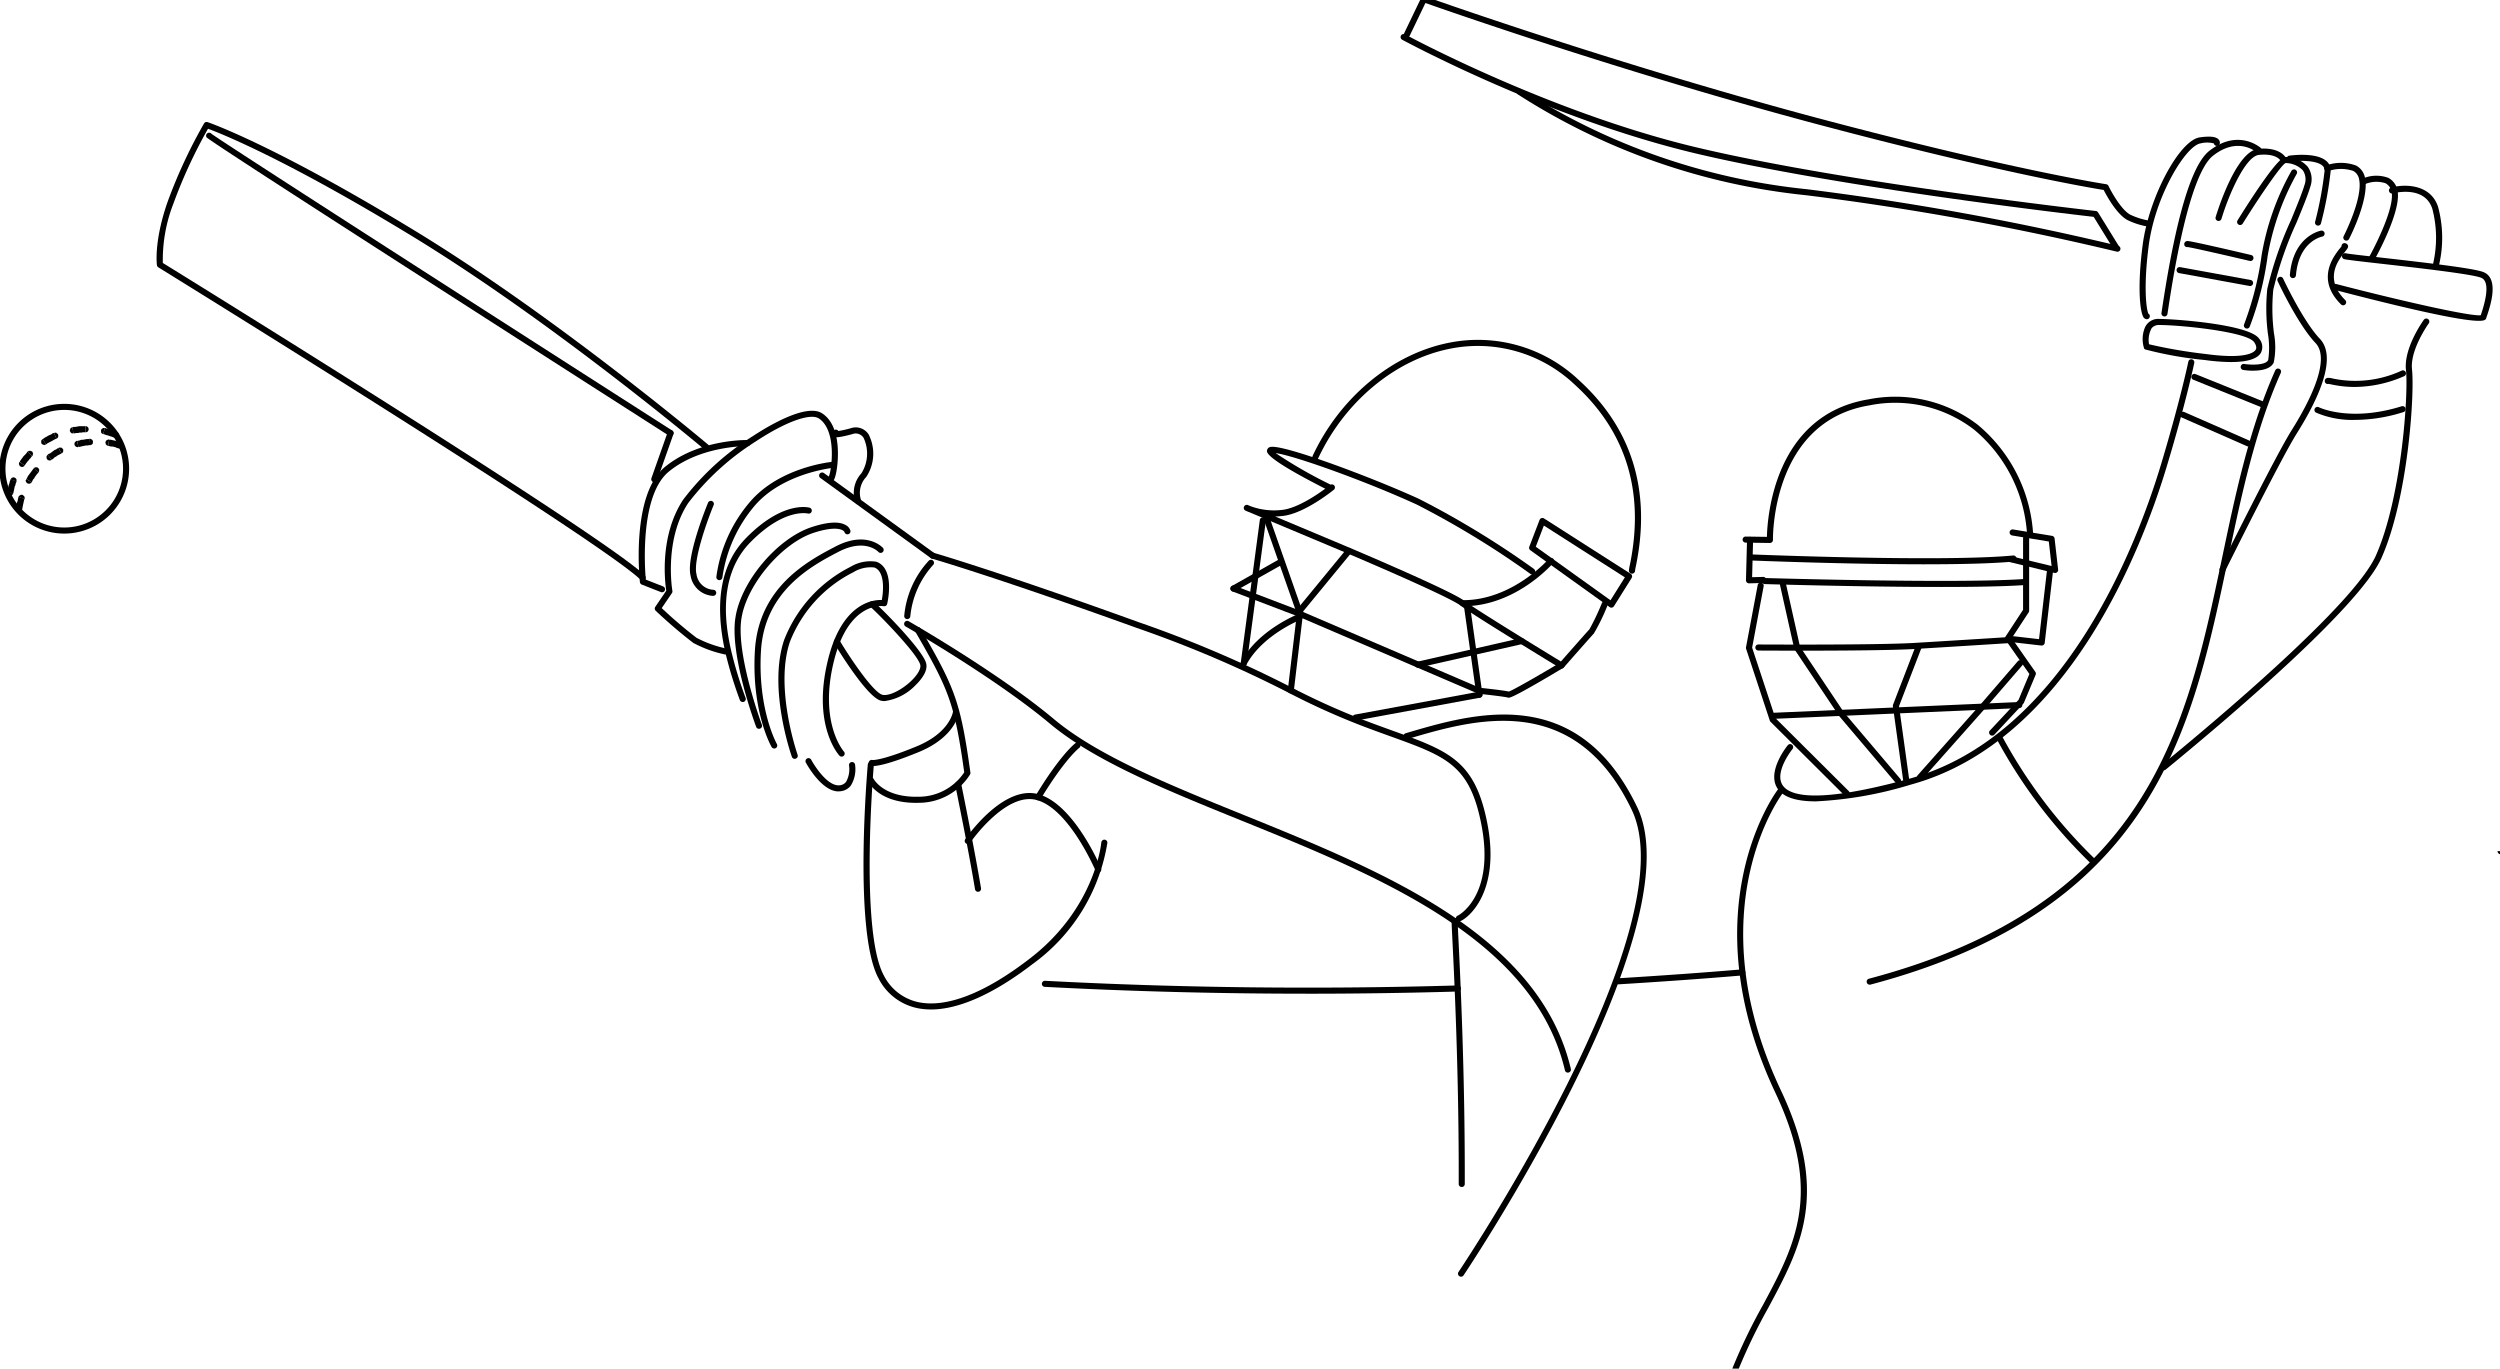 <svg xmlns="http://www.w3.org/2000/svg" xmlns:xlink="http://www.w3.org/1999/xlink" width="274" height="150" viewBox="0 0 274 150">
  <defs>
    <clipPath id="clip-path">
      <rect id="Rectangle_5343" data-name="Rectangle 5343" width="274" height="150" transform="translate(0 0)" fill="none"/>
    </clipPath>
  </defs>
  <g id="Group_7283" data-name="Group 7283" transform="translate(0 -0.437)">
    <g id="Group_7282" data-name="Group 7282" transform="translate(0 0.437)" clip-path="url(#clip-path)">
      <path id="Path_1287" data-name="Path 1287" d="M1411.979,488.575a.334.334,0,0,1-.194-.062s-8.146-5.837-8.688-6.229a.333.333,0,0,1-.116-.389l1.125-2.937a.334.334,0,0,1,.49-.162l9.5,6.071a.333.333,0,0,1,.1.458l-1.939,3.094a.331.331,0,0,1-.218.15.335.335,0,0,1-.064.006m-8.285-6.681c1.225.88,6.849,4.91,8.191,5.871l1.575-2.515-8.879-5.673Z" transform="translate(-1235.369 -421.975)"/>
      <path id="Path_1288" data-name="Path 1288" d="M1191.5,427.437a.33.33,0,0,1-.2-.063,97.04,97.04,0,0,0-12.472-7.606c-5.4-2.477-13.3-5.335-15.444-5.63a49.374,49.374,0,0,0,5.963,3.426.333.333,0,0,1-.3.593c-6.77-3.436-6.651-4.083-6.606-4.327a.476.476,0,0,1,.478-.375c1.635-.166,11.111,3.38,16.191,5.708a97.724,97.724,0,0,1,12.583,7.671.333.333,0,0,1-.195.6" transform="translate(-1023.575 -364.48)"/>
      <path id="Path_1289" data-name="Path 1289" d="M1175.815,468.087a.335.335,0,0,1-.174-.048c-.386-.236-9.491-5.779-10.885-6.835-1.082-.849-9-4.289-13.038-5.991l-10.153-4.261a4.363,4.363,0,0,1-.416-.175.333.333,0,0,1,.279-.6l.339.142a7.448,7.448,0,0,0,3.521.383c2.17-.3,5.119-2.685,5.148-2.709a.333.333,0,1,1,.421.516c-.126.1-3.125,2.53-5.478,2.853a8.072,8.072,0,0,1-.955.071l7.554,3.17c.48.2,11.771,4.966,13.185,6.078,1.24.939,9.108,5.746,10.587,6.647.667-.76,2.886-3.284,3.125-3.525a26.9,26.9,0,0,0,1.365-2.874.333.333,0,0,1,.612.263,22.205,22.205,0,0,1-1.5,3.08c-.216.218-2.442,2.75-3.283,3.706a.329.329,0,0,1-.25.113" transform="translate(-1004.673 -394.828)"/>
      <path id="Path_1290" data-name="Path 1290" d="M1298.426,592.162a.333.333,0,0,1-.073-.658l11.363-2.585a.333.333,0,1,1,.147.649l-11.363,2.585a.346.346,0,0,1-.073.009" transform="translate(-1143.029 -518.98)"/>
      <path id="Path_1291" data-name="Path 1291" d="M1344.913,567.442a.334.334,0,0,1-.33-.287l-1.357-9.675a.334.334,0,0,1,.283-.376.329.329,0,0,1,.377.284l1.358,9.675a.334.334,0,0,1-.284.376.364.364,0,0,1-.047,0" transform="translate(-1182.768 -490.971)"/>
      <path id="Path_1292" data-name="Path 1292" d="M1138.7,494.409a.347.347,0,0,1-.045,0,.333.333,0,0,1-.286-.374l2.094-15.668a.333.333,0,0,1,.66.088l-2.094,15.668a.332.332,0,0,1-.329.289" transform="translate(-1002.384 -421.385)"/>
      <path id="Path_1293" data-name="Path 1293" d="M1129.289,520.589a.333.333,0,0,1-.164-.623l5-2.82a.333.333,0,1,1,.327.58l-5,2.82a.33.33,0,0,1-.163.043" transform="translate(-994.097 -455.751)"/>
      <path id="Path_1294" data-name="Path 1294" d="M1163.219,487.162a.333.333,0,0,1-.314-.223l-3.412-9.714a.333.333,0,0,1,.628-.221l3.412,9.714a.334.334,0,0,1-.314.444" transform="translate(-1020.969 -420.247)"/>
      <path id="Path_1295" data-name="Path 1295" d="M1181.879,522.226l-.04,0a.333.333,0,0,1-.291-.37l1.047-8.813a.328.328,0,0,1,.074-.172l5.313-6.463a.333.333,0,1,1,.514.422l-5.251,6.388-1.036,8.716a.333.333,0,0,1-.33.293" transform="translate(-1040.405 -446.225)"/>
      <path id="Path_1296" data-name="Path 1296" d="M1159.441,553.014a.271.271,0,0,1-.076-.012c-.233-.08-1.8-.273-3.2-.419a.338.338,0,0,1-.1-.025l-19.624-8.421-7.278-2.776a.333.333,0,1,1,.238-.623l7.291,2.781,19.59,8.406c.854.09,2.653.289,3.185.416.5-.18,3.213-1.734,5.594-3.156a.333.333,0,1,1,.342.572c-4.931,2.947-5.734,3.258-5.967,3.258" transform="translate(-994.095 -476.544)"/>
      <path id="Path_1297" data-name="Path 1297" d="M1241.291,641.265a.333.333,0,0,1-.06-.66l13.574-2.507a.333.333,0,1,1,.12.655l-13.573,2.507a.327.327,0,0,1-.062.005" transform="translate(-1092.721 -562.287)"/>
      <path id="Path_1298" data-name="Path 1298" d="M1138.7,572.377a.325.325,0,0,1-.157-.039.332.332,0,0,1-.136-.45c1.859-3.476,6.119-5.174,6.3-5.245a.333.333,0,0,1,.243.62c-.042.017-4.214,1.683-5.956,4.939a.331.331,0,0,1-.293.176" transform="translate(-1002.385 -499.353)"/>
      <path id="Path_1299" data-name="Path 1299" d="M1238.991,340.93h0a.331.331,0,0,1-.33-.33,4.283,4.283,0,0,1,.112-.673c1.629-7.955-.409-14.59-6.055-19.723a15.43,15.43,0,0,0-13.709-3.922c-6.009,1.212-11.536,5.827-14.423,12.042a.333.333,0,0,1-.6-.281c2.975-6.4,8.682-11.161,14.9-12.414a16.088,16.088,0,0,1,14.289,4.082c5.832,5.3,7.937,12.148,6.258,20.349a5.083,5.083,0,0,0-.1.54.334.334,0,0,1-.333.329" transform="translate(-1060.131 -278.053)"/>
      <path id="Path_1300" data-name="Path 1300" d="M1294.01,720.7a.327.327,0,0,1-.186-.057.333.333,0,0,1-.091-.462c.254-.375,25.226-37.67,18.979-50.668-6.32-13.145-17.311-9.891-24.581-7.737a.333.333,0,0,1-.19-.639c7.487-2.216,18.807-5.571,25.372,8.087,6.41,13.339-18.772,50.951-19.027,51.33a.335.335,0,0,1-.277.146" transform="translate(-1133.881 -580.773)"/>
      <path id="Path_1301" data-name="Path 1301" d="M911,550.97a.333.333,0,0,1-.1-.651c.068-.029,4.079-2.153,2.564-9.96-1.268-6.539-3.82-7.461-9.985-9.686-.985-.356-2.057-.743-3.225-1.19a79.005,79.005,0,0,1-8.03-3.638,128.637,128.637,0,0,0-16.552-7.053c-15.1-5.456-22.362-7.571-22.434-7.592a.333.333,0,1,1,.186-.64c.072.021,7.36,2.142,22.474,7.606a129.084,129.084,0,0,1,16.626,7.086,78.52,78.52,0,0,0,7.968,3.611c1.163.445,2.231.831,3.212,1.185,6.229,2.249,9.072,3.276,10.413,10.186,1.484,7.655-2.23,10.483-3.024,10.723a.322.322,0,0,1-.1.015" transform="translate(-751.103 -449.977)"/>
      <path id="Path_1302" data-name="Path 1302" d="M902.361,622.692a.334.334,0,0,1-.325-.257c-3.378-14.372-20.4-21.269-35.422-27.354-8.3-3.363-16.148-6.541-21.05-10.658-5.995-5.013-15.676-10.564-15.773-10.62a.333.333,0,1,1,.33-.578c.1.056,9.83,5.635,15.872,10.688,4.822,4.05,12.618,7.207,20.872,10.551,15.17,6.146,32.364,13.111,35.822,27.819a.335.335,0,0,1-.325.409" transform="translate(-730.521 -505.132)"/>
      <path id="Path_1303" data-name="Path 1303" d="M829.955,523.61h-.016a.333.333,0,0,1-.317-.348,10.269,10.269,0,0,1,2.693-6.054.333.333,0,0,1,.477.465,9.765,9.765,0,0,0-2.5,5.619.333.333,0,0,1-.333.317" transform="translate(-730.52 -455.756)"/>
      <path id="Path_1304" data-name="Path 1304" d="M764.139,446.533a.33.33,0,0,1-.2-.063l-12.1-8.774a.333.333,0,1,1,.391-.538l12.1,8.774a.333.333,0,0,1-.2.6" transform="translate(-661.912 -385.299)"/>
      <path id="Path_1305" data-name="Path 1305" d="M950.077,691.005a.333.333,0,0,1-.284-.505c2.756-4.548,4.327-5.728,4.392-5.776a.333.333,0,0,1,.395.536c-.015.011-1.55,1.182-4.218,5.584a.332.332,0,0,1-.285.16" transform="translate(-836.293 -603.293)"/>
      <path id="Path_1306" data-name="Path 1306" d="M899.785,739.775a.332.332,0,0,1-.307-.2c-.028-.066-2.852-6.683-6.38-7.722-3.417-1.015-7.31,4.591-7.348,4.648a.333.333,0,1,1-.549-.377c.17-.249,4.212-6.06,8.086-4.91,3.83,1.128,6.685,7.818,6.8,8.1a.332.332,0,0,1-.178.435.325.325,0,0,1-.129.026" transform="translate(-779.408 -644.15)"/>
      <path id="Path_1307" data-name="Path 1307" d="M799.65,729.524a7.341,7.341,0,0,1-1.511-.151,6.178,6.178,0,0,1-4.243-3.283c-2.731-5.085-1.229-22.671-1.164-23.416a.344.344,0,0,1,.361-.3.332.332,0,0,1,.3.36c-.015.181-1.55,18.133,1.086,23.041a5.541,5.541,0,0,0,3.794,2.949c3.082.647,7.269-.979,12.114-4.7,7.283-5.527,7.932-12.734,7.937-12.806a.351.351,0,0,1,.358-.306.333.333,0,0,1,.306.358,20.383,20.383,0,0,1-8.2,13.283c-4.268,3.278-8.081,4.974-11.143,4.974" transform="translate(-697.622 -618.887)"/>
      <path id="Path_1308" data-name="Path 1308" d="M770.584,566.091a1.617,1.617,0,0,1-.483-.068c-1.553-.536-4.682-5.673-5.034-6.257a.333.333,0,0,1,.571-.343c1.331,2.21,3.673,5.623,4.671,5.967.681.209,2.125-.474,3.214-1.527.7-.675,1.079-1.362.971-1.752-.313-1.265-5.052-6.062-5.478-6.346a.338.338,0,0,1-.1-.459.328.328,0,0,1,.448-.11c.438.265,5.4,5.244,5.774,6.746.242.881-.618,1.881-1.153,2.4a5.754,5.754,0,0,1-3.4,1.75" transform="translate(-673.635 -489.253)"/>
      <path id="Path_1309" data-name="Path 1309" d="M801.472,598.029c-3.636,0-4.927-1.771-5.243-2.329a.333.333,0,0,1,.58-.327c.2.351,1.392,2.093,5.012,1.985a6,6,0,0,0,4.939-2.675c-1.07-7.615-1.685-9.06-5.371-15.431a.333.333,0,0,1,.576-.334c3.761,6.5,4.374,7.952,5.471,15.789a.336.336,0,0,1-.038.206,6.633,6.633,0,0,1-5.555,3.11q-.189.006-.371.006" transform="translate(-701.079 -510.036)"/>
      <path id="Path_1310" data-name="Path 1310" d="M797.6,660.119a.875.875,0,0,1-.188-.015.333.333,0,1,1,.148-.649c.02,0,.932.1,4.687-1.433,3.777-1.5,4.126-3.79,4.139-3.886a.333.333,0,0,1,.661.082c-.014.112-.383,2.761-4.551,4.421-3.2,1.306-4.455,1.48-4.9,1.48" transform="translate(-701.934 -576.159)"/>
      <path id="Path_1311" data-name="Path 1311" d="M878.878,732.516a.333.333,0,0,1-.328-.278c-.637-3.829-1.656-8.877-2.039-10.778l-.13-.649a.333.333,0,0,1,.653-.13l.13.647c.384,1.9,1.4,6.96,2.044,10.8a.334.334,0,0,1-.274.383.393.393,0,0,1-.055,0" transform="translate(-771.687 -634.775)"/>
      <path id="Path_1312" data-name="Path 1312" d="M715.946,539.807a.333.333,0,0,1-.314-.222c-.108-.305-2.616-7.533-.855-12.79a15.13,15.13,0,0,1,7.3-8.044,4.173,4.173,0,0,1,2.821-.546c2.077.759,1.216,4.464,1.179,4.621a.324.324,0,0,1-.38.25c-.149-.02-3.87-.536-5.477,6.1-1.638,6.728,1.1,9.811,1.123,9.841a.333.333,0,0,1-.488.452c-.124-.134-3.011-3.347-1.281-10.45,1.5-6.211,4.861-6.665,5.914-6.621.2-1.057.333-3.143-.818-3.564a3.611,3.611,0,0,0-2.3.52A14.415,14.415,0,0,0,715.409,527c-1.69,5.043.826,12.286.851,12.358a.333.333,0,0,1-.2.425.342.342,0,0,1-.111.019" transform="translate(-628.843 -456.637)"/>
      <path id="Path_1313" data-name="Path 1313" d="M694.39,521.4a.333.333,0,0,1-.289-.168c-.09-.158-2.216-3.961-1.827-10.564.41-7,5.885-9.861,8.827-11.4,3.4-1.784,5.137.07,5.21.15a.333.333,0,0,1-.493.447c-.059-.063-1.478-1.541-4.408-.007-2.825,1.478-8.082,4.228-8.47,10.848-.377,6.391,1.719,10.158,1.74,10.2a.332.332,0,0,1-.289.5" transform="translate(-609.537 -439.366)"/>
      <path id="Path_1314" data-name="Path 1314" d="M676.629,505.611a.333.333,0,0,1-.312-.217c-.12-.321-2.932-7.924-2.266-12,.614-3.954,4.6-8.674,8.37-9.9,1.716-.56,2.958-.636,3.689-.226a1.043,1.043,0,0,1,.538.621.333.333,0,0,1-.644.168c-.1-.258-.885-.742-3.377.069-3.5,1.138-7.346,5.692-7.918,9.37-.637,3.9,2.2,11.584,2.233,11.662a.334.334,0,0,1-.312.45" transform="translate(-593.443 -425.731)"/>
      <path id="Path_1315" data-name="Path 1315" d="M663.133,490.061a.334.334,0,0,1-.311-.214,44.3,44.3,0,0,1-1.6-5.257c-1.239-5.547-.452-9.775,2.339-12.566,4.009-4.05,6.8-3.293,6.921-3.257a.333.333,0,0,1-.184.639c-.031-.005-2.564-.651-6.265,3.088-3.949,3.949-2.6,9.973-2.161,11.952a43.256,43.256,0,0,0,1.577,5.164.334.334,0,0,1-.193.43.339.339,0,0,1-.119.022" transform="translate(-581.732 -413.119)"/>
      <path id="Path_1316" data-name="Path 1316" d="M742.664,702.744c-1.807,0-3.4-2.826-3.58-3.157a.333.333,0,0,1,.585-.319c.446.818,1.832,2.913,3.09,2.806a.992.992,0,0,0,.728-.373,2.813,2.813,0,0,0,.33-1.795.333.333,0,0,1,.659-.1,3.431,3.431,0,0,1-.464,2.3,1.644,1.644,0,0,1-1.192.625c-.052,0-.1.007-.156.007" transform="translate(-650.762 -616.004)"/>
      <path id="Path_1317" data-name="Path 1317" d="M657.57,440.21h-.031a.333.333,0,0,1-.3-.361,15.9,15.9,0,0,1,3.686-8.217c3.229-3.778,8.75-4.36,8.984-4.383a.333.333,0,0,1,.065.663c-.055.005-5.491.582-8.544,4.154a15.521,15.521,0,0,0-3.529,7.843.332.332,0,0,1-.331.3" transform="translate(-578.727 -376.626)"/>
      <path id="Path_1318" data-name="Path 1318" d="M766.2,404.184a.33.33,0,0,1-.3-.2,3.156,3.156,0,0,1,.662-3.163,4.053,4.053,0,0,0,.239-3.892,1.019,1.019,0,0,0-1.245-.4c-1.794.474-2.043.4-2.178.1a.432.432,0,0,1,.189-.537.333.333,0,0,1,.464.078.1.1,0,0,1,.009.013,11.967,11.967,0,0,0,1.341-.3,1.678,1.678,0,0,1,1.971.668,4.621,4.621,0,0,1-.263,4.674,2.523,2.523,0,0,0-.581,2.484.334.334,0,0,1-.306.466" transform="translate(-672.154 -348.944)"/>
      <path id="Path_1319" data-name="Path 1319" d="M608.487,407.112a.334.334,0,0,1-.072-.008,13.084,13.084,0,0,1-3.449-1.263,53.647,53.647,0,0,1-4.113-3.519.333.333,0,0,1-.048-.431l1.2-1.77c-.14-.914-.768-6,1.856-9.977a28.6,28.6,0,0,1,7.614-6.95c1.715-1.129,5.894-3.634,7.621-2.508,2.295,1.495,1.669,5.718,1.59,6.194-.2,1.209-.42,1.265-.565,1.3a.333.333,0,0,1-.3-.576c.3-.587.931-5.044-1.092-6.361-.944-.614-3.646.369-6.892,2.506a28.333,28.333,0,0,0-7.422,6.759c-2.686,4.068-1.746,9.575-1.735,9.631a.335.335,0,0,1-.053.245l-1.118,1.643a48.522,48.522,0,0,0,3.816,3.257,12.732,12.732,0,0,0,3.226,1.168.333.333,0,0,1-.072.658" transform="translate(-528.985 -335.38)"/>
      <path id="Path_1320" data-name="Path 1320" d="M635.514,473.421a2.636,2.636,0,0,1-2.468-2.216c-.524-2.075,1.817-7.757,1.917-8a.333.333,0,0,1,.615.255c-.657,1.585-2.277,6.036-1.885,7.586a1.969,1.969,0,0,0,1.843,1.707h0a.333.333,0,0,1,.01.665h-.035" transform="translate(-557.358 -408.113)"/>
      <path id="Path_1321" data-name="Path 1321" d="M588.549,423.931a.338.338,0,0,1-.122-.023l-2.094-.822a.334.334,0,0,1-.21-.275c-.041-.39-.984-9.576,2.758-12.632,3.7-3.021,8.848-2.942,9.06-2.935a.333.333,0,0,1,.325.34.338.338,0,0,1-.34.325c-.045,0-5.12-.076-8.624,2.785-3.179,2.6-2.652,10.487-2.535,11.845l1.9.748a.333.333,0,0,1-.122.643" transform="translate(-515.989 -359.015)"/>
      <path id="Path_1322" data-name="Path 1322" d="M196.918,165.671a.334.334,0,0,1-.232-.094c-4.421-4.311-52.356-33.93-52.84-34.229a.334.334,0,0,1-.155-.237c-.015-.106-.342-2.637,1.18-6.972a55.75,55.75,0,0,1,3.982-8.559.331.331,0,0,1,.392-.147c.069.023,7.079,2.392,22.522,11.783,15.472,9.383,32.179,23.43,32.346,23.571a.333.333,0,1,1-.429.509c-.167-.14-16.836-14.154-32.263-23.51-13.739-8.353-20.753-11.121-22.132-11.629a54.609,54.609,0,0,0-3.791,8.2,17.011,17.011,0,0,0-1.162,6.51c3.425,2.116,48.418,29.944,52.814,34.231a.333.333,0,0,1-.232.571" transform="translate(-126.491 -102.047)"/>
      <path id="Path_1323" data-name="Path 1323" d="M597.829,403.793a.341.341,0,0,1-.111-.019.333.333,0,0,1-.2-.425L599.3,398.3a.333.333,0,1,1,.628.222l-1.784,5.053a.333.333,0,0,1-.314.222" transform="translate(-526.122 -350.94)"/>
      <path id="Path_1324" data-name="Path 1324" d="M239.989,158.513a.336.336,0,0,1-.18-.052c-50.493-32.326-50.636-32.614-50.69-32.722a.333.333,0,0,1,.538-.379c1,.8,33.439,21.611,50.511,32.539a.333.333,0,0,1-.18.613" transform="translate(-166.498 -110.714)"/>
      <path id="Path_1325" data-name="Path 1325" d="M1339.413,520.754a.373.373,0,0,1-.4-.335.359.359,0,0,1,.335-.331h.067c5.411,0,9.333-4.462,9.374-4.507a.332.332,0,1,1,.5.435c-.167.194-4.164,4.738-9.875,4.738" transform="translate(-1179.059 -454.309)"/>
      <path id="Path_1326" data-name="Path 1326" d="M1332.963,875.158h0a.332.332,0,0,1-.331-.333c.031-12.208-.5-22.9-.7-26.918-.068-1.386-.089-1.83-.079-1.94a.333.333,0,0,1,.663.057c0,.108.032.839.081,1.85.2,4.028.727,14.727.7,26.953a.333.333,0,0,1-.333.332" transform="translate(-1172.757 -745.063)"/>
      <path id="Path_1327" data-name="Path 1327" d="M1369.686,25.263h-.034a8.116,8.116,0,0,1-2.154-.652c-1.243-.516-2.449-2.749-2.767-3.372-1.438-.23-11.874-1.983-32.362-7.463-20.6-5.545-39.46-12.141-41.976-13.029l-1.733,3.609a.333.333,0,0,1-.6-.289l1.863-3.878a.333.333,0,0,1,.413-.169c.2.071,20.216,7.192,42.207,13.113,21.979,5.879,32.358,7.459,32.461,7.474a.335.335,0,0,1,.251.185c.362.753,1.519,2.8,2.5,3.205a7.694,7.694,0,0,0,1.963.6.333.333,0,0,1-.035.664" transform="translate(-1134.167 -0.418)"/>
      <path id="Path_1328" data-name="Path 1328" d="M1363.507,58.454a.333.333,0,0,1-.283-.158l-2.163-3.505c-2.286-.261-28.006-3.24-43.665-6.961-16.3-3.882-31.958-12.363-32.115-12.448a.333.333,0,1,1,.318-.585c.156.085,15.743,8.525,31.952,12.385,16.273,3.868,43.472,6.935,43.745,6.966a.332.332,0,0,1,.246.156l2.249,3.643a.332.332,0,0,1-.283.508" transform="translate(-1131.595 -31.024)"/>
      <path id="Path_1329" data-name="Path 1329" d="M1457.146,102.787a.326.326,0,0,1-.079-.01,310.013,310.013,0,0,0-34.045-6.181,71.85,71.85,0,0,1-31.6-11.059.333.333,0,0,1,.366-.557,71.173,71.173,0,0,0,31.305,10.955,310.7,310.7,0,0,1,34.131,6.2.333.333,0,0,1-.079.657" transform="translate(-1225.078 -75.199)"/>
      <path id="Path_1330" data-name="Path 1330" d="M1601.736,383.81h-.005l-2.676-.039a.333.333,0,0,1,.005-.665h.005l2.341.033c.049-2.128.8-13.373,11.135-15.071a14.858,14.858,0,0,1,11.968,2.784,16.915,16.915,0,0,1,6.064,11.819.334.334,0,0,1-.31.355.307.307,0,0,1-.355-.309,16.229,16.229,0,0,0-5.812-11.343,14.2,14.2,0,0,0-11.447-2.648c-10.786,1.772-10.583,14.613-10.58,14.743a.333.333,0,0,1-.333.341" transform="translate(-1407.752 -324.299)"/>
      <path id="Path_1331" data-name="Path 1331" d="M1847.395,494.013a.32.32,0,0,1-.079-.009l-4.849-1.175a.332.332,0,0,1-.245-.4.327.327,0,0,1,.4-.245l4.385,1.063-.306-2.685-4.019-.663a.334.334,0,0,1-.274-.383.327.327,0,0,1,.383-.275l4.266.7a.336.336,0,0,1,.277.291l.389,3.408a.332.332,0,0,1-.331.37" transform="translate(-1622.152 -431.212)"/>
      <path id="Path_1332" data-name="Path 1332" d="M1602.3,501.209a.333.333,0,0,1-.235-.1.328.328,0,0,1-.1-.244l.116-4.426a.332.332,0,0,1,.333-.324h.009a.332.332,0,0,1,.323.341l-.107,4.076,1.2-.03a.319.319,0,0,1,.341.324.332.332,0,0,1-.325.341l-1.551.039Z" transform="translate(-1410.607 -437.272)"/>
      <path id="Path_1333" data-name="Path 1333" d="M1623.576,513.268c-8.755,0-18.862-.412-19.007-.418a.333.333,0,0,1-.319-.347.348.348,0,0,1,.346-.319c.208.009,20.89.851,28.653.119a.333.333,0,1,1,.062.663c-2.366.224-5.923.3-9.735.3" transform="translate(-1412.615 -451.42)"/>
      <path id="Path_1334" data-name="Path 1334" d="M1635.894,534.808c-8.743,0-19.16-.311-19.309-.316a.333.333,0,0,1,.011-.665h.011c.207.005,20.777.619,28.315.118a.316.316,0,0,1,.355.31.333.333,0,0,1-.31.354c-2.2.147-5.5.2-9.073.2" transform="translate(-1423.193 -470.477)"/>
      <path id="Path_1335" data-name="Path 1335" d="M1825.344,516.744a.333.333,0,0,1-.243-.56l3.139-3.365,1.186-2.83-2.609-3.728a.331.331,0,0,1-.005-.373l1.922-2.933v-7.813a.333.333,0,1,1,.665,0v7.912a.329.329,0,0,1-.055.182l-1.853,2.828,2.585,3.693a.333.333,0,0,1,.035.32l-1.28,3.055a.351.351,0,0,1-.064.1l-3.18,3.408a.33.33,0,0,1-.243.106" transform="translate(-1607.005 -436.12)"/>
      <path id="Path_1336" data-name="Path 1336" d="M1613,561.508a.332.332,0,0,1-.235-.1l-8.106-8.068a.336.336,0,0,1-.082-.131l-2.6-7.873a.332.332,0,0,1-.011-.166l1.28-6.815a.328.328,0,0,1,.389-.266.334.334,0,0,1,.266.389l-1.264,6.731,2.547,7.716,8.05,8.012a.332.332,0,0,1-.235.568" transform="translate(-1410.604 -474.226)"/>
      <path id="Path_1337" data-name="Path 1337" d="M1615.312,589.437c-2.594,0-4.517-.012-4.567-.013a.333.333,0,0,1,0-.665h0c.122,0,12.261.076,16.85-.156,4.612-.274,10.738-.665,10.738-.665l.043.664s-6.128.391-10.743.667c-2.792.141-8.349.169-12.327.169" transform="translate(-1418.044 -518.124)"/>
      <path id="Path_1338" data-name="Path 1338" d="M1646.079,559.265a.329.329,0,0,1-.254-.117l-6.206-7.324-4.87-7.277a.342.342,0,0,1-.048-.112l-1.551-6.933a.333.333,0,1,1,.649-.146l1.538,6.872,4.812,7.2,6.183,7.294a.333.333,0,0,1-.254.548" transform="translate(-1438.056 -473.354)"/>
      <path id="Path_1339" data-name="Path 1339" d="M1738.154,608.815a.332.332,0,0,1-.33-.287l-1.125-8.108a.33.33,0,0,1,.019-.165l2.521-6.541a.334.334,0,0,1,.623.239l-2.49,6.461,1.113,8.023a.333.333,0,0,1-.285.375.365.365,0,0,1-.045,0" transform="translate(-1529.239 -523.022)"/>
      <path id="Path_1340" data-name="Path 1340" d="M1759.111,622.4a.329.329,0,0,1-.22-.083.333.333,0,0,1-.028-.47l7.019-7.912,3.952-4.58a.333.333,0,0,1,.505.436l-3.956,4.583-7.024,7.915a.329.329,0,0,1-.249.112" transform="translate(-1548.684 -536.882)"/>
      <path id="Path_1341" data-name="Path 1341" d="M1625.353,649.453a.333.333,0,0,1-.015-.665l26.876-1.175h.015a.333.333,0,0,1,.015.665l-26.876,1.175Z" transform="translate(-1430.904 -570.671)"/>
      <path id="Path_1342" data-name="Path 1342" d="M1845.633,531.7l-.038,0-3.413-.392a.334.334,0,0,1-.294-.369.341.341,0,0,1,.369-.293l3.084.354.891-7.7a.326.326,0,0,1,.37-.293.335.335,0,0,1,.293.369l-.93,8.03a.334.334,0,0,1-.331.295" transform="translate(-1621.864 -460.949)"/>
      <path id="Path_1343" data-name="Path 1343" d="M1632.455,381.593c-2.178,0-3.582-.472-4.2-1.418-1.2-1.838,1.026-4.608,1.122-4.726a.333.333,0,1,1,.516.42c-.02.025-2.013,2.51-1.079,3.943.781,1.2,3.814,2.055,13.8-.675,17.021-4.611,25.036-25.675,27.692-34.518,2.1-6.992,2.971-11.171,2.979-11.213a.325.325,0,0,1,.393-.259.332.332,0,0,1,.259.393c-.008.042-.88,4.248-2.993,11.271-2.688,8.949-10.813,30.271-28.156,34.969a42.274,42.274,0,0,1-10.34,1.813" transform="translate(-1433.445 -293.762)"/>
      <path id="Path_1344" data-name="Path 1344" d="M1713.006,409.2a.333.333,0,0,1-.086-.655c30.728-8.141,34.793-27.49,38.724-46.2,1.454-6.923,2.958-14.083,5.811-20.476a.333.333,0,0,1,.609.271c-2.824,6.328-4.321,13.452-5.769,20.341-3.972,18.908-8.079,38.461-39.2,46.708a.355.355,0,0,1-.085.011" transform="translate(-1508.086 -301.278)"/>
      <path id="Path_1345" data-name="Path 1345" d="M1975.591,300.8a21.757,21.757,0,0,1-2.881-.223,40.966,40.966,0,0,1-6.513-1.155.336.336,0,0,1-.117-.076,3.319,3.319,0,0,1,.047-2.259,1.585,1.585,0,0,1,1.632-1.011c1.578,0,9.759.581,10.889,2.134a1.4,1.4,0,0,1,.216,1.582c-.4.669-1.515,1.008-3.273,1.008m-8.983-1.947a54.544,54.544,0,0,0,6.194,1.064c4.473.611,5.335-.2,5.492-.466s-.011-.611-.184-.849c-.822-1.13-8.043-1.86-10.357-1.86a1.033,1.033,0,0,0-.858.343,2.638,2.638,0,0,0-.287,1.769" transform="translate(-1731.071 -261.12)"/>
      <path id="Path_1346" data-name="Path 1346" d="M1963.849,148.89a.511.511,0,0,1-.31-.149c-.429-.488-.755-3.3-.136-8.022.679-5.173,4.011-11.439,6.256-11.763,1.11-.156,1.765-.086,2.055.224a.52.52,0,0,1,.141.448.333.333,0,0,1-.653-.008,2.869,2.869,0,0,0-1.448-.006c-1.618.234-4.976,5.741-5.69,11.191-.605,4.626-.25,7.05-.037,7.468a.333.333,0,0,1-.176.615m0-.665h0Z" transform="translate(-1728.563 -113.9)"/>
      <path id="Path_1347" data-name="Path 1347" d="M1983.45,151.153a.37.37,0,0,1-.053,0,.333.333,0,0,1-.275-.381l.085-.56c1.495-9.915,3.229-15.7,5.157-17.2,3.169-2.492,5.6-.357,5.625-.336a.333.333,0,0,1-.445.5c-.082-.074-2.052-1.773-4.77.366-1.231.956-3.08,4.642-4.909,16.773l-.087.567a.333.333,0,0,1-.329.28" transform="translate(-1746.225 -116.475)"/>
      <path id="Path_1348" data-name="Path 1348" d="M2033.119,147.757a.32.32,0,0,1-.1-.015.334.334,0,0,1-.223-.415c.226-.744,2.268-7.273,4.712-7.482,2.5-.212,3.033,1.058,3.053,1.112a.333.333,0,1,1-.62.242c-.014-.029-.394-.866-2.377-.689-1.5.128-3.331,4.368-4.13,7.01a.334.334,0,0,1-.319.237" transform="translate(-1789.96 -123.538)"/>
      <path id="Path_1349" data-name="Path 1349" d="M2054.356,170.978a7.469,7.469,0,0,1-1.089-.081.332.332,0,0,1-.278-.379.326.326,0,0,1,.379-.279c.743.116,2.362.16,2.632-.436a9.168,9.168,0,0,0-.033-2.877,21.768,21.768,0,0,1-.069-4.907,39.667,39.667,0,0,1,2.6-7.546c.629-1.532,1.224-2.979,1.482-3.858a1.763,1.763,0,0,0-.181-1.594,2.638,2.638,0,0,0-1.905-.8c-.454.2-2.752,3.528-4.681,6.62a.333.333,0,1,1-.564-.353c1.972-3.162,4.483-6.933,5.245-6.933a3.225,3.225,0,0,1,2.434,1.062,2.385,2.385,0,0,1,.291,2.179c-.268.919-.842,2.314-1.507,3.929a39.592,39.592,0,0,0-2.556,7.386,21.441,21.441,0,0,0,.074,4.754,8.467,8.467,0,0,1-.021,3.208c-.339.744-1.409.9-2.252.9" transform="translate(-1807.405 -130.348)"/>
      <path id="Path_1350" data-name="Path 1350" d="M2059.088,176.468a.341.341,0,0,1-.136-.029.334.334,0,0,1-.168-.44,34.42,34.42,0,0,0,1.915-7.555,28.461,28.461,0,0,1,3.264-9.245.333.333,0,1,1,.569.345,28.368,28.368,0,0,0-3.176,9.008,34.262,34.262,0,0,1-1.964,7.72.332.332,0,0,1-.3.2" transform="translate(-1812.827 -140.46)"/>
      <path id="Path_1351" data-name="Path 1351" d="M2011.273,226.813a.332.332,0,0,1-.076-.009c-2.456-.576-6.479-1.5-6.821-1.519a.31.31,0,0,1-.359-.275.354.354,0,0,1,.3-.385c.089-.019.334-.043,7.034,1.531a.333.333,0,0,1-.076.657" transform="translate(-1764.624 -198.206)"/>
      <path id="Path_1352" data-name="Path 1352" d="M2005.126,250.624a.3.3,0,0,1-.06-.005l-7.717-1.41a.333.333,0,1,1,.12-.655l7.717,1.41a.333.333,0,0,1-.06.66" transform="translate(-1758.516 -219.276)"/>
      <path id="Path_1353" data-name="Path 1353" d="M2018.409,350.229a.324.324,0,0,1-.124-.025l-7.369-2.977a.333.333,0,1,1,.249-.617l7.368,2.977a.333.333,0,0,1-.124.642" transform="translate(-1770.519 -305.602)"/>
      <path id="Path_1354" data-name="Path 1354" d="M2007.786,385.151a.323.323,0,0,1-.134-.029l-7.136-3.134a.333.333,0,1,1,.267-.609l7.136,3.134a.333.333,0,0,1-.133.638" transform="translate(-1761.37 -336.215)"/>
      <path id="Path_1355" data-name="Path 1355" d="M2101.477,153.27a.359.359,0,0,1-.083-.011.333.333,0,0,1-.239-.4,39.832,39.832,0,0,0,1.037-5.573.677.677,0,0,0-.244-.6c-.783-.683-3.076-.52-3.507-.431a.337.337,0,0,1-.392-.261.333.333,0,0,1,.261-.392c.026,0,2.911-.436,4.076.583a1.345,1.345,0,0,1,.472,1.136,39.369,39.369,0,0,1-1.058,5.7.333.333,0,0,1-.322.251" transform="translate(-1847.421 -128.541)"/>
      <path id="Path_1356" data-name="Path 1356" d="M2134.883,161.306a.325.325,0,0,1-.152-.037.331.331,0,0,1-.143-.449c.021-.042,2.184-4.262,1.677-6.308a1.262,1.262,0,0,0-.632-.848,4.256,4.256,0,0,0-2.74.025.333.333,0,0,1-.213-.631,4.831,4.831,0,0,1,3.271.02,1.923,1.923,0,0,1,.961,1.271c.566,2.291-1.639,6.593-1.734,6.776a.331.331,0,0,1-.295.18" transform="translate(-1877.723 -134.933)"/>
      <path id="Path_1357" data-name="Path 1357" d="M2167.656,174.049a.323.323,0,0,1-.163-.043.332.332,0,0,1-.127-.454c.824-1.461,2.876-5.61,2.488-7.24a1.306,1.306,0,0,0-.663-.905,3.2,3.2,0,0,0-2.187.079.333.333,0,0,1-.246-.619,3.805,3.805,0,0,1,2.735-.055,1.958,1.958,0,0,1,1.007,1.34c.53,2.22-2.427,7.5-2.554,7.726a.333.333,0,0,1-.29.169" transform="translate(-1907.745 -145.325)"/>
      <path id="Path_1358" data-name="Path 1358" d="M2197.045,182.782a.326.326,0,0,1-.08-.009.334.334,0,0,1-.243-.4,12.566,12.566,0,0,0-.11-5.967c-.858-2.571-4.185-1.7-4.327-1.662a.333.333,0,1,1-.174-.643c1.4-.381,4.287-.432,5.133,2.1a13.029,13.029,0,0,1,.125,6.336.333.333,0,0,1-.323.253" transform="translate(-1930.037 -153.549)"/>
      <path id="Path_1359" data-name="Path 1359" d="M2155.979,243.17c-1.364,0-5.136-.615-15.805-3.394a.333.333,0,0,1,.168-.644c6.953,1.81,14.75,3.582,15.851,3.425l.012-.037c.815-2.415.812-3.789-.005-4.084-1.042-.4-7.026-1.082-10.985-1.531-2.456-.279-3.749-.428-4-.5a.333.333,0,0,1,.179-.641c.211.059,2,.262,3.9.478,4.231.481,10.027,1.14,11.143,1.569,1.839.663.8,3.756.4,4.921l-.052.156c-.039.115-.094.283-.806.283m.174-.494s0,0,0,0Z" transform="translate(-1884.301 -208.007)"/>
      <path id="Path_1360" data-name="Path 1360" d="M2137.473,233.385a.332.332,0,0,1-.234-.1c-2.828-2.792-.751-5.364-.068-6.209.048-.059.091-.11.124-.153h0a.334.334,0,0,1,.309-.355.428.428,0,0,1,.367.192c.123.236-.021.413-.282.736-.712.883-2.382,2.949.017,5.316a.332.332,0,0,1,0,.471.329.329,0,0,1-.237.1" transform="translate(-1880.664 -199.922)"/>
      <path id="Path_1361" data-name="Path 1361" d="M2036.691,290.127a.338.338,0,0,1-.148-.035.333.333,0,0,1-.15-.446c.247-.5,6.078-12.269,7.889-15.149,1.736-2.761,4.381-7.672,2.6-9.542-1.916-2.015-4.043-6.556-4.132-6.748a.333.333,0,1,1,.6-.28c.022.046,2.17,4.635,4.011,6.57,1.987,2.087-.272,6.783-2.518,10.355-1.794,2.851-7.8,14.968-7.857,15.09a.33.33,0,0,1-.3.186" transform="translate(-1793.106 -227.365)"/>
      <path id="Path_1362" data-name="Path 1362" d="M1982.8,345.279a.333.333,0,0,1-.211-.591c6.243-5.11,21.027-17.571,23.448-22.911,2.862-6.42,3.6-17.913,3.307-20.388-.242-2.415,1.873-5.359,1.963-5.483a.333.333,0,0,1,.54.391c-.021.028-2.056,2.864-1.84,5.02.3,2.6-.4,14.093-3.362,20.733-2.48,5.47-17.354,18.014-23.633,23.154a.334.334,0,0,1-.211.075" transform="translate(-1745.654 -260.856)"/>
      <path id="Path_1363" data-name="Path 1363" d="M2136.25,345.136a12.257,12.257,0,0,1-2.54-.273,2.7,2.7,0,0,0-.357-.062.315.315,0,0,1-.381-.255.346.346,0,0,1,.268-.4,1.556,1.556,0,0,1,.6.063,12.069,12.069,0,0,0,7.563-.868.333.333,0,0,1,.265.612,13.615,13.615,0,0,1-5.419,1.182" transform="translate(-1878.173 -302.724)"/>
      <path id="Path_1364" data-name="Path 1364" d="M2127.865,377.622a10.084,10.084,0,0,1-4.321-.8.333.333,0,0,1,.3-.593c.033.017,3.419,1.675,9.1-.1a.339.339,0,0,1,.417.218.333.333,0,0,1-.219.418,17.7,17.7,0,0,1-5.276.859" transform="translate(-1869.717 -331.603)"/>
      <path id="Path_1365" data-name="Path 1365" d="M2101.3,220.3h-.028a.333.333,0,0,1-.3-.361c.366-4.239,3.288-4.82,3.413-4.843a.333.333,0,0,1,.122.655c-.1.02-2.551.532-2.871,4.245a.333.333,0,0,1-.332.3" transform="translate(-1850.001 -189.817)"/>
      <path id="Path_1366" data-name="Path 1366" d="M1589.641,790.963a.328.328,0,0,1-.12-.023.333.333,0,0,1-.19-.432,61.721,61.721,0,0,1,3.333-6.915c3.531-6.583,6.581-12.268,1.369-23.3-9.518-20.2.171-33.082.27-33.21a.333.333,0,0,1,.526.408c-.1.125-9.53,12.7-.2,32.518,5.356,11.33,2.233,17.153-1.384,23.895a61.118,61.118,0,0,0-3.3,6.842.332.332,0,0,1-.31.212" transform="translate(-1399.458 -640.538)"/>
      <path id="Path_1367" data-name="Path 1367" d="M1842.433,692a.33.33,0,0,1-.226-.088,55.7,55.7,0,0,1-10.34-13.632.332.332,0,1,1,.577-.33,55.077,55.077,0,0,0,10.214,13.473.332.332,0,0,1-.226.577" transform="translate(-1613.003 -597.234)"/>
      <path id="Path_1368" data-name="Path 1368" d="M985.009,895.551c-9.692,0-19.322-.251-28.781-.75a.333.333,0,0,1-.315-.35.338.338,0,0,1,.35-.315c14.8.783,30.016.953,45.231.509a.349.349,0,0,1,.342.323.333.333,0,0,1-.323.343q-8.261.242-16.5.241m34.061-1.025a.333.333,0,0,1-.02-.665c5.125-.315,9.447-.626,13.6-.979a.333.333,0,0,1,.056.664c-4.162.353-8.491.664-13.621.979h-.02" transform="translate(-841.724 -786.641)"/>
      <path id="Path_1369" data-name="Path 1369" d="M2292.2,784.384a.334.334,0,0,1-.333.313h-.019a.333.333,0,0,1-.314-.352" transform="translate(-2017.797 -691.07)"/>
      <path id="Path_1370" data-name="Path 1370" d="M7.042,388.258a7.109,7.109,0,0,1,0-14.218,7.109,7.109,0,0,1,0,14.218m0-13.553a6.444,6.444,0,0,0,0,12.888,6.444,6.444,0,0,0,0-12.888" transform="translate(0 -329.778)"/>
      <path id="Path_1371" data-name="Path 1371" d="M105.381,400.444h.233l.039-.039h.039l.039-.039.039-.039v-.039h.039v-.039l.039-.039v-.157l-.039-.039v-.078h-.039V399.9l-.039-.039-.039-.039h-.039l-.039-.039Z" transform="translate(-92.793 -352.442)"/>
      <path id="Path_1372" data-name="Path 1372" d="M94.667,396.836l.155.039.194.078.194.039.194.078.155.039.194.078.194.078.233-.666-.194-.078-.194-.078-.194-.039-.194-.078-.194-.039-.233-.078-.116-.039Z" transform="translate(-83.359 -349.265)"/>
      <path id="Path_1373" data-name="Path 1373" d="M93.146,396.171h-.194l-.039.039h-.039l-.039.039-.039.039-.039.039-.039.039v.313h.039v.039l.039.039.039.039h.039l.039.039h.039Z" transform="translate(-81.644 -349.265)"/>
      <path id="Path_1374" data-name="Path 1374" d="M78.435,395.2h.116v-.039h.078l.039-.039.039-.039v-.039h.039v-.078l.039-.039v-.118l-.039-.039v-.078l-.039-.039-.039-.039-.039-.039H78.59l-.039-.039h-.116Z" transform="translate(-69.065 -347.822)"/>
      <path id="Path_1375" data-name="Path 1375" d="M66.539,395.315h.116l.194-.039h.194l.155-.039h.194l.194-.039h.271v-.666h-.7l-.194.039-.233.039h-.194l-.116.039Z" transform="translate(-58.488 -347.821)"/>
      <path id="Path_1376" data-name="Path 1376" d="M64.421,395.515h-.039l-.039.039H64.3l-.039.039-.039.039-.039.039v.078l-.039.039v.157l.039.039v.039l.039.039v.039h.039l.039.039.039.039h.194Z" transform="translate(-56.486 -348.688)"/>
      <path id="Path_1377" data-name="Path 1377" d="M49.812,401.1h.039v-.039h.039l.039-.039v-.039h.039v-.039l.039-.039v-.235l-.039-.039v-.039l-.039-.039H49.89v-.039h-.039l-.039-.039-.039-.039h-.155l-.039.039h-.039Z" transform="translate(-43.623 -353.018)"/>
      <path id="Path_1378" data-name="Path 1378" d="M39.5,402.015l.078-.039.155-.118.155-.078.155-.078.155-.078.194-.118.155-.078.116-.039-.272-.627-.155.039-.155.118-.194.078-.155.078-.194.118-.155.078-.155.118-.078.039Z" transform="translate(-34.475 -353.307)"/>
      <path id="Path_1379" data-name="Path 1379" d="M38.008,406.336l-.039.039H37.93v.039l-.039.039-.039.039v.313h.039v.039l.039.039h.039v.039h.039l.039.039h.078l.039.039H38.2l.039-.039h.078l.039-.039Z" transform="translate(-33.331 -358.216)"/>
      <path id="Path_1380" data-name="Path 1380" d="M25.7,417.744l.039-.039v-.039h.039v-.118l.039-.039v-.039l-.039-.039v-.118h-.039v-.039l-.039-.039h-.039V417.2h-.039l-.039-.039h-.271v.039h-.039l-.039.039h-.039Z" transform="translate(-22.183 -367.744)"/>
      <path id="Path_1381" data-name="Path 1381" d="M18.592,419.341l.078-.118.116-.157.116-.157.116-.118.116-.157.116-.118.116-.157.039-.039-.5-.509-.039.078-.116.157-.155.157-.116.117-.116.157-.116.157-.116.157-.078.157Z" transform="translate(-15.893 -368.322)"/>
      <path id="Path_1382" data-name="Path 1382" d="M17.477,427.322l-.039.039v.039H17.4v.2l.039.039v.078h.039v.039l.039.039h.039v.039h.078l.039.039h.155l.039-.039H17.9l.039-.039h.039v-.039l.039-.039Z" transform="translate(-15.321 -376.695)"/>
      <path id="Path_1383" data-name="Path 1383" d="M10.268,441.892v-.274h-.039v-.039l-.039-.039-.039-.039h-.039v-.039h-.078L10,441.422H9.88l-.039.039H9.763v.039H9.725l-.039.039v.039H9.647v.039l-.039.039Z" transform="translate(-8.461 -389.11)"/>
      <path id="Path_1384" data-name="Path 1384" d="M7.059,444.917l.039-.2.039-.157.039-.2.039-.2.078-.157.039-.2.078-.157v-.039l-.659-.235v.039l-.078.2-.039.2-.078.2-.039.157-.039.2L6.4,444.6l-.039.157Z" transform="translate(-5.601 -390.843)"/>
      <path id="Path_1385" data-name="Path 1385" d="M6.362,454.866v.157H6.4v.078l.039.039.039.039v.039h.039l.039.039h.039l.039.039h.155l.039-.039h.039l.039-.039h.039v-.039h.039v-.039l.039-.039v-.039l.039-.039Z" transform="translate(-5.602 -400.949)"/>
      <path id="Path_1386" data-name="Path 1386" d="M109.926,410.282h.233v-.039h.078l.039-.039v-.039h.039v-.039l.039-.039v-.274h-.039v-.039l-.039-.039-.039-.039v-.039h-.078l-.039-.039Z" transform="translate(-96.795 -361.104)"/>
      <path id="Path_1387" data-name="Path 1387" d="M99.212,407.658h0l.155.039.194.039h.155l.155.039.155.039.155.078.155.039.155.039.194-.666-.155-.039-.155-.039-.194-.078-.155-.039-.155-.039-.194-.039-.155-.039h-.194Z" transform="translate(-87.361 -358.794)"/>
      <path id="Path_1388" data-name="Path 1388" d="M97.042,406.7,97,406.664h-.039l-.039.039h-.078l-.039.039H96.77l-.039.039-.039.039v.039h-.039v.118l-.039.039v.039h.039v.118l.039.039.039.039v.039h.039l.039.039h.039l.039.039h.039Z" transform="translate(-85.074 -358.505)"/>
      <path id="Path_1389" data-name="Path 1389" d="M82.369,406.714h.078l.039-.039h.039l.039-.039H82.6V406.6l.039-.039.039-.039v-.274l-.039-.039v-.039l-.039-.039-.039-.039h-.039l-.039-.039h-.039l-.039-.039H82.33Z" transform="translate(-72.495 -357.927)"/>
      <path id="Path_1390" data-name="Path 1390" d="M70.8,406.909h.078l.194-.039.155-.039.194-.039.194-.039h.194l.155-.039h.116l-.039-.705-.116.039h-.194l-.233.039-.194.039h-.194l-.194.078-.194.039h-.078Z" transform="translate(-62.204 -357.927)"/>
      <path id="Path_1391" data-name="Path 1391" d="M68.642,407.976H68.6l-.039.039h-.039v.039h-.039l-.039.039-.039.039v.039l-.039.039v.235h.039v.039l.039.039v.039h.039v.039h.039l.039.039h.078l.039.039h.039l.039-.039H68.8Z" transform="translate(-60.204 -359.659)"/>
      <path id="Path_1392" data-name="Path 1392" d="M54.072,414.832h.039l.039-.039h.039v-.039l.039-.039v-.039l.039-.039V414.4l-.039-.039-.039-.039v-.039h-.039l-.039-.039-.039-.039H53.8l-.039.039Z" transform="translate(-47.339 -365.145)"/>
      <path id="Path_1393" data-name="Path 1393" d="M44.124,415.827l.078-.039.155-.117.116-.118.155-.078.155-.118.155-.078.155-.078.116-.078-.31-.587-.116.039-.155.117-.194.078-.155.118-.155.118-.155.117-.194.078-.078.078Z" transform="translate(-38.477 -365.435)"/>
      <path id="Path_1394" data-name="Path 1394" d="M42.839,420.764v.039H42.8l-.039.039v.039l-.039.039v.235l.039.039v.039l.039.039.039.039.039.039h.078v.039h.194l.039-.039h.039l.039-.039Z" transform="translate(-37.619 -370.92)"/>
      <path id="Path_1395" data-name="Path 1395" d="M31.54,432.789h.039v-.078l.039-.039v-.235h-.039V432.4l-.039-.039v-.039H31.5l-.039-.039-.039-.039h-.272l-.039.039-.039.039h-.039v.039Z" transform="translate(-27.328 -381.026)"/>
      <path id="Path_1396" data-name="Path 1396" d="M24.8,434.752l.078-.157.078-.157.116-.118.078-.157.116-.157.116-.157.116-.118.039-.078-.5-.431-.078.078-.116.157-.116.157-.116.157-.116.157-.116.157-.078.157-.078.157Z" transform="translate(-21.325 -381.892)"/>
      <path id="Path_1397" data-name="Path 1397" d="M23.646,443.061l-.039.039v.039l-.039.039v.117l.039.039v.039l.039.039v.039h.039v.039h.039l.039.039.039.039h.233l.039-.039h.039l.039-.039.039-.039.039-.039Z" transform="translate(-20.753 -390.554)"/>
      <path id="Path_1398" data-name="Path 1398" d="M17.734,457.959v-.235H17.7v-.078l-.039-.039h-.039v-.039h-.039l-.039-.039-.039-.039h-.194l-.039.039H17.23l-.039.039-.039.039h-.039v.039l-.039.039v.039Z" transform="translate(-15.035 -403.258)"/>
      <path id="Path_1399" data-name="Path 1399" d="M15.462,460.828l.039-.2.039-.2.039-.2.039-.157.039-.2.039-.157.039-.039-.659-.235-.039.078-.039.2-.039.2-.078.2-.039.2v.2l-.039.2Z" transform="translate(-13.034 -404.991)"/>
      <path id="Path_1400" data-name="Path 1400" d="M14.8,469.95v.2l.039.039v.039h.039v.039h.039l.039.039H15v.039h.233l.039-.039h.039l.039-.039.039-.039h.039v-.078l.039-.039v-.039Z" transform="translate(-13.034 -414.23)"/>
    </g>
  </g>
</svg>
